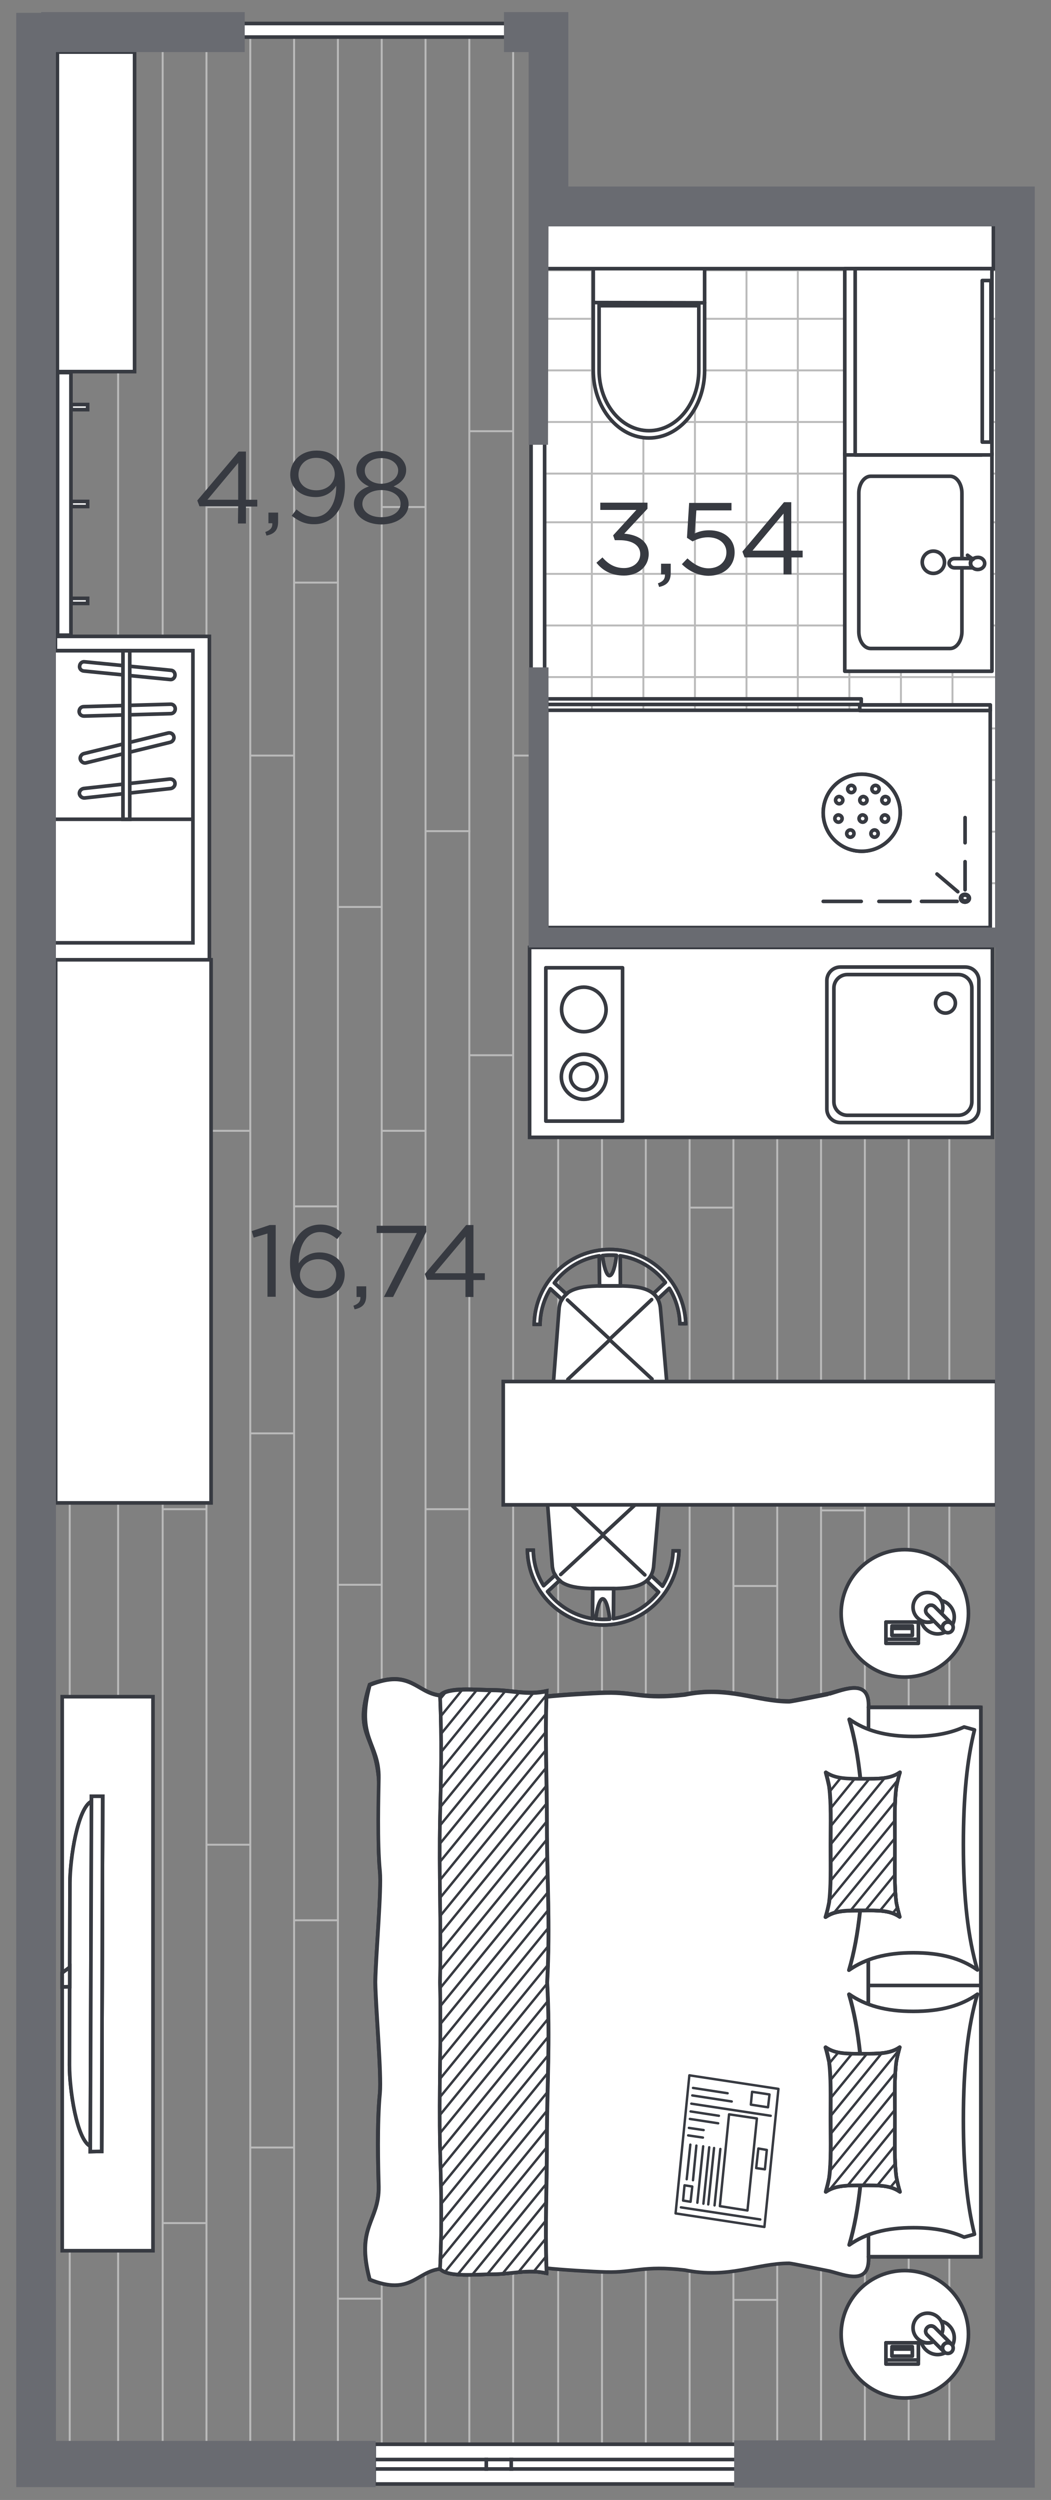 <?xml version="1.0" encoding="utf-8"?>
<!-- Generator: Adobe Illustrator 27.2.0, SVG Export Plug-In . SVG Version: 6.00 Build 0)  -->
<svg version="1.1" id="Слой_1" xmlns="http://www.w3.org/2000/svg" xmlns:xlink="http://www.w3.org/1999/xlink" x="0px" y="0px"
	 viewBox="0 0 434.2 1032" style="enable-background:new 0 0 434.2 1032;" xml:space="preserve">
<rect x="0" y="0" width="434.2" height="1032" fill="#808080" stroke="none"/>
<style type="text/css">
	.st0{fill:none;stroke:#BABABA;stroke-width:0.8;stroke-miterlimit:10;}
	.st1{fill:#FFFFFF;}
	.st2{fill:#FFFFFF;stroke:#373A41;stroke-width:1.5;stroke-miterlimit:10;}
	.st3{fill:#FFFFFF;stroke:#373A41;stroke-width:1.5;stroke-linecap:round;stroke-linejoin:round;stroke-miterlimit:22.926;}
	.st4{fill:#FFFFFF;stroke:#373A41;stroke-width:1.5;stroke-linecap:round;stroke-linejoin:round;stroke-miterlimit:22.926;}
	.st5{fill-rule:evenodd;clip-rule:evenodd;fill:#FFFFFF;}
	.st6{fill:#FFFFFF;stroke:#373A41;stroke-width:1.5;stroke-miterlimit:22.926;}
	.st7{fill-rule:evenodd;clip-rule:evenodd;fill:#FFFFFF;stroke:#373A41;stroke-width:1.5;stroke-miterlimit:10;}
	
		.st8{fill:#FFFFFF;stroke:#373A41;stroke-width:1.5;stroke-linecap:round;stroke-linejoin:round;stroke-miterlimit:22.926;stroke-dasharray:0.182,0.272;}
	.st9{fill:#FFFFFF;stroke:#373A41;stroke-linecap:round;stroke-linejoin:round;stroke-miterlimit:22.926;}
	.st10{fill:#696B71;}
	.st11{fill:#373A41;}
</style>
<g>
	<g>
		<line class="st0" x1="375.4" y1="279.9" x2="375.4" y2="1019.4"/>
		<line class="st0" x1="392.2" y1="279.9" x2="392.2" y2="1019.4"/>
		<line class="st0" x1="357.3" y1="167.1" x2="357.3" y2="1019.4"/>
		<line class="st0" x1="339.2" y1="167.1" x2="339.2" y2="1019.4"/>
		<line class="st0" x1="321.1" y1="167.1" x2="321.1" y2="1019.4"/>
		<line class="st0" x1="303" y1="167.1" x2="303" y2="1019.4"/>
		<line class="st0" x1="284.9" y1="167.1" x2="284.9" y2="1019.4"/>
		<line class="st0" x1="266.8" y1="167.1" x2="266.8" y2="1019.4"/>
		<line class="st0" x1="248.7" y1="167.1" x2="248.7" y2="1019.4"/>
		<line class="st0" x1="230.6" y1="129.1" x2="230.6" y2="1019.4"/>
	</g>
	<line class="st0" x1="230.4" y1="918.2" x2="248.5" y2="918.2"/>
	<line class="st0" x1="230.4" y1="623.5" x2="248.5" y2="623.5"/>
	<line class="st0" x1="230.4" y1="343.6" x2="248.5" y2="343.6"/>
	<line class="st0" x1="248.4" y1="762" x2="266.6" y2="762"/>
	<line class="st0" x1="248.4" y1="467.3" x2="266.6" y2="467.3"/>
	<line class="st0" x1="266.7" y1="886.9" x2="284.9" y2="886.9"/>
	<line class="st0" x1="266.7" y1="592.2" x2="284.9" y2="592.2"/>
	<line class="st0" x1="266.7" y1="312.4" x2="284.9" y2="312.4"/>
	<line class="st0" x1="284.7" y1="793.2" x2="302.9" y2="793.2"/>
	<line class="st0" x1="284.7" y1="498.5" x2="302.9" y2="498.5"/>
	<line class="st0" x1="302.8" y1="949.4" x2="321" y2="949.4"/>
	<line class="st0" x1="302.8" y1="654.7" x2="321" y2="654.7"/>
	<line class="st0" x1="302.8" y1="374.9" x2="321" y2="374.9"/>
	<line class="st0" x1="320.8" y1="762" x2="339" y2="762"/>
	<line class="st0" x1="320.8" y1="467.3" x2="339" y2="467.3"/>
	<line class="st0" x1="339.5" y1="918.2" x2="357.7" y2="918.2"/>
	<line class="st0" x1="339.5" y1="623.5" x2="357.7" y2="623.5"/>
	<line class="st0" x1="339.5" y1="343.6" x2="357.7" y2="343.6"/>
	<line class="st0" x1="302.8" y1="212.8" x2="321" y2="212.8"/>
	<line class="st0" x1="339.5" y1="181.5" x2="357.7" y2="181.5"/>
	<line class="st0" x1="357.5" y1="730.8" x2="375.7" y2="730.8"/>
	<line class="st0" x1="357.5" y1="436.1" x2="375.7" y2="436.1"/>
	<line class="st0" x1="375.5" y1="312.4" x2="393.7" y2="312.4"/>
</g>
<g>
	<g>
		<line class="st0" x1="212" y1="12.8" x2="212" y2="1018.9"/>
		<line class="st0" x1="193.9" y1="11.7" x2="193.9" y2="1018.9"/>
		<line class="st0" x1="175.8" y1="11.7" x2="175.8" y2="1018.9"/>
		<line class="st0" x1="157.7" y1="11.7" x2="157.7" y2="1018.9"/>
		<line class="st0" x1="139.6" y1="11.7" x2="139.6" y2="1018.9"/>
		<line class="st0" x1="121.5" y1="11.7" x2="121.5" y2="1018.9"/>
		<line class="st0" x1="103.4" y1="11.7" x2="103.4" y2="1018.9"/>
		<line class="st0" x1="85.3" y1="11.7" x2="85.3" y2="1018.9"/>
		<line class="st0" x1="67.2" y1="11.7" x2="67.2" y2="1018.9"/>
		<line class="st0" x1="48.8" y1="11.7" x2="48.8" y2="1018.9"/>
		<line class="st0" x1="28.8" y1="11.7" x2="28.8" y2="1018.9"/>
	</g>
	<line class="st0" x1="66.9" y1="917.7" x2="85.1" y2="917.7"/>
	<line class="st0" x1="66.9" y1="623" x2="85.1" y2="623"/>
	<line class="st0" x1="66.9" y1="343.1" x2="85.1" y2="343.1"/>
	<line class="st0" x1="85" y1="761.5" x2="103.2" y2="761.5"/>
	<line class="st0" x1="85" y1="466.8" x2="103.2" y2="466.8"/>
	<line class="st0" x1="103.3" y1="886.5" x2="121.5" y2="886.5"/>
	<line class="st0" x1="103.3" y1="591.7" x2="121.5" y2="591.7"/>
	<line class="st0" x1="103.3" y1="311.9" x2="121.5" y2="311.9"/>
	<line class="st0" x1="121.3" y1="792.7" x2="139.5" y2="792.7"/>
	<line class="st0" x1="121.3" y1="498" x2="139.5" y2="498"/>
	<line class="st0" x1="139.4" y1="948.9" x2="157.5" y2="948.9"/>
	<line class="st0" x1="139.4" y1="654.2" x2="157.5" y2="654.2"/>
	<line class="st0" x1="139.4" y1="374.4" x2="157.5" y2="374.4"/>
	<line class="st0" x1="157.4" y1="761.5" x2="175.6" y2="761.5"/>
	<line class="st0" x1="157.4" y1="466.8" x2="175.6" y2="466.8"/>
	<line class="st0" x1="176.1" y1="917.7" x2="194.3" y2="917.7"/>
	<line class="st0" x1="176.1" y1="623" x2="194.3" y2="623"/>
	<line class="st0" x1="176.1" y1="343.1" x2="194.3" y2="343.1"/>
	<line class="st0" x1="194.1" y1="730.3" x2="212.3" y2="730.3"/>
	<line class="st0" x1="194.1" y1="435.6" x2="212.3" y2="435.6"/>
	<line class="st0" x1="212.1" y1="311.9" x2="230.3" y2="311.9"/>
	<line class="st0" x1="85" y1="209.3" x2="103.2" y2="209.3"/>
	<line class="st0" x1="121.3" y1="240.5" x2="139.5" y2="240.5"/>
	<line class="st0" x1="157.4" y1="209.3" x2="175.6" y2="209.3"/>
	<line class="st0" x1="194.1" y1="178" x2="212.3" y2="178"/>
</g>
<rect x="222.6" y="90.1" class="st1" width="192" height="298.6"/>
<g>
	<line class="st0" x1="244.5" y1="385.2" x2="244.5" y2="86.2"/>
	<line class="st0" x1="223.2" y1="385.2" x2="223.2" y2="97.9"/>
	<line class="st0" x1="265.8" y1="385.2" x2="265.8" y2="86.2"/>
	<line class="st0" x1="287.1" y1="385.2" x2="287.1" y2="86.2"/>
	<line class="st0" x1="308.4" y1="385.2" x2="308.4" y2="86.2"/>
	<line class="st0" x1="329.6" y1="385.2" x2="329.6" y2="86.2"/>
	<line class="st0" x1="350.9" y1="385.2" x2="350.9" y2="86.2"/>
	<line class="st0" x1="372.2" y1="385.2" x2="372.2" y2="87"/>
	<line class="st0" x1="393.5" y1="385.2" x2="393.5" y2="87"/>
	<line class="st0" x1="222.6" y1="236.9" x2="418.2" y2="236.9"/>
	<line class="st0" x1="222.6" y1="215.6" x2="418.2" y2="215.6"/>
	<line class="st0" x1="222.6" y1="258.2" x2="418.2" y2="258.2"/>
	<line class="st0" x1="222.6" y1="279.5" x2="418.2" y2="279.5"/>
	<line class="st0" x1="222.6" y1="300.7" x2="418.2" y2="300.7"/>
	<line class="st0" x1="222.6" y1="131.6" x2="420.9" y2="131.6"/>
	<line class="st0" x1="222.6" y1="111.6" x2="420.9" y2="111.6"/>
	<line class="st0" x1="222.6" y1="152.9" x2="420.9" y2="152.9"/>
	<line class="st0" x1="222.6" y1="174.2" x2="418.2" y2="174.2"/>
	<line class="st0" x1="222.6" y1="195.5" x2="418.2" y2="195.5"/>
	<line class="st0" x1="222.6" y1="322" x2="418.2" y2="322"/>
	<line class="st0" x1="222.6" y1="343.3" x2="418.2" y2="343.3"/>
	<line class="st0" x1="222.6" y1="364.6" x2="418.2" y2="364.6"/>
</g>
<g>
	<rect x="218.8" y="391.1" class="st2" width="191.2" height="78.4"/>
</g>
<g>
	<g>
		<rect x="225.5" y="399.5" class="st3" width="31.7" height="63.3"/>
	</g>
	<g>
		<path class="st3" d="M241.2,435.2c-5.1,0-9.3,4.2-9.3,9.3s4.2,9.3,9.3,9.3s9.3-4.2,9.3-9.3C250.4,439.3,246.3,435.2,241.2,435.2z"
			/>
	</g>
	<g>
		<path class="st3" d="M241.2,407.5c-5.1,0-9.2,4.1-9.2,9.2s4.1,9.2,9.2,9.2s9.2-4.1,9.2-9.2C250.3,411.6,246.2,407.5,241.2,407.5z"
			/>
	</g>
	<g>
		<path class="st3" d="M241.2,439c-3,0-5.5,2.5-5.5,5.5s2.5,5.5,5.5,5.5s5.5-2.5,5.5-5.5C246.6,441.4,244.2,439,241.2,439z"/>
	</g>
</g>
<g>
	<path class="st3" d="M347.2,399.2h51.6c3.1,0,5.6,2.5,5.6,5.6v53c0,3.1-2.5,5.6-5.6,5.6h-51.6c-3.1,0-5.6-2.5-5.6-5.6v-53
		C341.6,401.7,344.1,399.2,347.2,399.2z"/>
	<path class="st3" d="M350.1,402.3h45.8c3.1,0,5.6,2.5,5.6,5.6v46.9c0,3.1-2.5,5.6-5.6,5.6h-45.8c-3.1,0-5.6-2.5-5.6-5.6v-46.9
		C344.5,404.8,347,402.3,350.1,402.3z"/>
	<ellipse class="st4" cx="390.6" cy="414.1" rx="4.1" ry="4.1"/>
</g>
<g>
	<g>
		<rect x="29.4" y="247" class="st2" width="6.8" height="2.1"/>
		<rect x="29.4" y="207" class="st2" width="6.8" height="2.1"/>
		<rect x="29.4" y="167" class="st2" width="6.8" height="2.1"/>
	</g>
	<rect x="23.8" y="153.8" class="st2" width="5.5" height="108.4"/>
</g>
<g>
	<path class="st5" d="M225.8,615.4c0.3-2.3,1.4-3.9,4.1-4.2l38.7,0.2c2.7,0.3,3.8,1.9,4.1,4.2L270,647c-1.3,8.9-10.9,8.8-20.9,8.8
		c-10,0-19.6-0.1-20.9-9L225.8,615.4z"/>
	<path class="st6" d="M225.8,615.4c0.3-2.3,1.4-3.9,4.1-4.2l38.7,0.2c2.7,0.3,3.8,1.9,4.1,4.2L270,647c-1.3,8.9-10.9,8.8-20.9,8.8
		c-10,0-19.6-0.1-20.9-9L225.8,615.4z"/>
	<path class="st7" d="M246.1,668.3c1,0.1,1.9,0.2,2.9,0.2c1,0,1.9,0,2.9-0.1c-0.4-3.9-1.5-8.4-2.9-8.4
		C247.7,659.9,246.5,664.4,246.1,668.3 M249,670.8c-17-0.1-30.8-13.8-31.1-30.9l2.4,0c0.1,5.4,1.6,10.4,4.3,14.7l4.8-4.4
		c0.5,0.9,1.1,1.6,1.8,2.2l-5,4.6c4.4,5.9,11,10,18.6,11.2l0.1-12.4c1.4,0,2.8,0,4.3,0c1.4,0,2.9,0,4.3,0l-0.1,12.4
		c7.6-1.1,14.2-5.2,18.7-11l-4.9-4.6c0.7-0.6,1.3-1.3,1.8-2.2l4.7,4.4c2.7-4.3,4.2-9.3,4.4-14.6l2.4,0
		C279.9,657.3,266,670.9,249,670.8"/>
	<path class="st3" d="M246.1,668.3c1,0.1,1.9,0.2,2.9,0.2c1,0,1.9,0,2.9-0.1c-0.4-3.9-1.5-8.4-2.9-8.4
		C247.7,659.9,246.5,664.4,246.1,668.3z M249,670.8c-17-0.1-30.8-13.8-31.1-30.9l2.4,0c0.1,5.4,1.6,10.4,4.3,14.7l4.8-4.4
		c0.5,0.9,1.1,1.6,1.8,2.2l-5,4.6c4.4,5.9,11,10,18.6,11.2l0.1-12.4c1.4,0,2.8,0,4.3,0c1.4,0,2.9,0,4.3,0l-0.1,12.4
		c7.6-1.1,14.2-5.2,18.7-11l-4.9-4.6c0.7-0.6,1.3-1.3,1.8-2.2l4.7,4.4c2.7-4.3,4.2-9.3,4.4-14.6l2.4,0
		C279.9,657.3,266,670.9,249,670.8z"/>
	<path class="st8" d="M249.1,633.5l17.5-16.2 M249.1,633.8l17.4,16.4 M249.1,633.8l-17.5,16.2 M249.1,633.5l-17.4-16.4"/>
</g>
<g>
	<path class="st5" d="M228.6,571.2c0.3,2.3,1.4,3.9,4.1,4.2l38.7-0.2c2.7-0.3,3.8-1.9,4.1-4.2l-2.7-31.4c-1.3-8.9-10.9-8.8-20.9-8.8
		c-10,0-19.6,0.1-20.9,9L228.6,571.2z"/>
	<path class="st6" d="M228.6,571.2c0.3,2.3,1.4,3.9,4.1,4.2l38.7-0.2c2.7-0.3,3.8-1.9,4.1-4.2l-2.7-31.4c-1.3-8.9-10.9-8.8-20.9-8.8
		c-10,0-19.6,0.1-20.9,9L228.6,571.2z"/>
	<path class="st7" d="M248.9,518.3c1-0.1,1.9-0.2,2.9-0.2c1,0,1.9,0,2.9,0.1c-0.4,3.9-1.5,8.4-2.9,8.4
		C250.5,526.7,249.3,522.2,248.9,518.3 M251.8,515.8c-17,0.1-30.8,13.8-31.1,30.9l2.4,0c0.1-5.4,1.6-10.4,4.3-14.7l4.8,4.4
		c0.5-0.9,1.1-1.6,1.8-2.2l-5-4.6c4.4-5.9,11-10,18.6-11.2l0.1,12.4c1.4,0,2.8,0,4.3,0c1.4,0,2.9,0,4.3,0l-0.1-12.4
		c7.6,1.1,14.2,5.2,18.7,11l-4.9,4.6c0.7,0.6,1.3,1.3,1.8,2.2l4.7-4.4c2.7,4.3,4.2,9.3,4.4,14.6l2.4,0
		C282.7,529.4,268.8,515.7,251.8,515.8"/>
	<path class="st3" d="M248.9,518.3c1-0.1,1.9-0.2,2.9-0.2c1,0,1.9,0,2.9,0.1c-0.4,3.9-1.5,8.4-2.9,8.4
		C250.5,526.7,249.3,522.2,248.9,518.3z M251.8,515.8c-17,0.1-30.8,13.8-31.1,30.9l2.4,0c0.1-5.4,1.6-10.4,4.3-14.7l4.8,4.4
		c0.5-0.9,1.1-1.6,1.8-2.2l-5-4.6c4.4-5.9,11-10,18.6-11.2l0.1,12.4c1.4,0,2.8,0,4.3,0c1.4,0,2.9,0,4.3,0l-0.1-12.4
		c7.6,1.1,14.2,5.2,18.7,11l-4.9,4.6c0.7,0.6,1.3,1.3,1.8,2.2l4.7-4.4c2.7,4.3,4.2,9.3,4.4,14.6l2.4,0
		C282.7,529.4,268.8,515.7,251.8,515.8z"/>
	<path class="st8" d="M251.9,553.1l17.5,16.2 M251.9,552.8l17.4-16.4 M251.9,552.8l-17.5-16.2 M251.9,553.1l-17.4,16.4"/>
</g>
<g>
	<rect x="21.1" y="262.9" class="st1" width="58.8" height="133.5"/>
	<polygon class="st2" points="86.5,288 86.5,389.2 86.5,395.1 86.5,396.9 19.4,396.9 19.4,389.2 79.7,389.2 79.7,287.8 79.7,287.8 
		79.7,268.6 22.9,268.6 22.9,262.7 79.7,262.7 86.5,262.7 86.5,268.6 86.5,288 	"/>
</g>
<g>
	<path class="st2" d="M71.8,304L71.8,304c0.3,1-0.4,2.1-1.4,2.4l-34.8,8.5c-1,0.3-2.1-0.4-2.4-1.4l0,0c-0.3-1,0.4-2.1,1.4-2.4
		l34.8-8.5C70.5,302.3,71.6,303,71.8,304z"/>
	<path class="st2" d="M72.4,292.6L72.4,292.6c0,1.1-0.8,2-1.9,2l-35.8,1c-1.1,0-2-0.8-2-1.9l0,0c0-1.1,0.8-2,1.9-2l35.8-1
		C71.5,290.6,72.4,291.5,72.4,292.6z"/>
	<path class="st2" d="M72.3,323.3L72.3,323.3c0.1,1.1-0.7,2-1.7,2.2L35,329.4c-1.1,0.1-2-0.7-2.2-1.7l0,0c-0.1-1.1,0.7-2,1.7-2.2
		l35.6-3.9C71.2,321.5,72.2,322.2,72.3,323.3z"/>
	<path class="st2" d="M72.3,278.8L72.3,278.8c-0.1,1.1-1.1,1.9-2.1,1.7L34.6,277c-1.1-0.1-1.9-1.1-1.7-2.1l0,0
		c0.1-1.1,1.1-1.9,2.1-1.7l35.6,3.5C71.6,276.7,72.4,277.7,72.3,278.8z"/>
	<rect x="50.8" y="268.6" class="st2" width="2.8" height="69.6"/>
	<line class="st2" x1="80.1" y1="338.2" x2="22.9" y2="338.2"/>
	<line class="st2" x1="80.1" y1="268.6" x2="22.9" y2="268.6"/>
</g>
<g>
	<g>
		<circle class="st3" cx="373.8" cy="963.6" r="26.3"/>
		<g>
			<path class="st5" d="M385.8,966.6l4.2,4.2c0.2,0.2,0.3,0.3,0.5,0.4c-2.6,1.4-5.9,0.9-8.1-1.3c-1-1-1.6-2.2-1.9-3.4
				C382.2,967.4,384.1,967.4,385.8,966.6 M392.2,960.1c2.2,2.2,2.6,5.5,1.3,8.1c-0.1-0.2-0.2-0.4-0.4-0.5l-4.2-4.2
				c0.8-1.7,0.7-3.6-0.1-5.3C390.1,958.5,391.3,959.1,392.2,960.1"/>
			<path class="st3" d="M385.8,966.6l4.2,4.2c0.2,0.2,0.3,0.3,0.5,0.4c-2.6,1.4-5.9,0.9-8.1-1.3c-1-1-1.6-2.2-1.9-3.4
				C382.2,967.4,384.1,967.4,385.8,966.6z M392.2,960.1c2.2,2.2,2.6,5.5,1.3,8.1c-0.1-0.2-0.2-0.4-0.4-0.5l-4.2-4.2
				c0.8-1.7,0.7-3.6-0.1-5.3C390.1,958.5,391.3,959.1,392.2,960.1z"/>
			<path class="st5" d="M387.7,956.7c1.9,1.9,2.3,4.6,1.3,6.9l-2.8-2.8c-0.9-0.9-2.2-0.9-3.1,0c-0.9,0.9-0.9,2.2,0,3.1l2.8,2.7
				c-2.3,1-5,0.6-6.9-1.3c-2.4-2.4-2.4-6.3,0-8.7C381.3,954.3,385.2,954.3,387.7,956.7"/>
			<path class="st3" d="M387.7,956.7c1.9,1.9,2.3,4.6,1.3,6.9l-2.8-2.8c-0.9-0.9-2.2-0.9-3.1,0c-0.9,0.9-0.9,2.2,0,3.1l2.8,2.7
				c-2.3,1-5,0.6-6.9-1.3c-2.4-2.4-2.4-6.3,0-8.7C381.3,954.3,385.2,954.3,387.7,956.7z"/>
			<path class="st5" d="M393.1,967.7c0.9,0.9,0.9,2.2,0,3.1c-0.9,0.9-2.2,0.9-3.1,0c-0.9-0.9-0.9-2.2,0-3.1
				C390.9,966.9,392.2,966.9,393.1,967.7"/>
			<ellipse class="st3" cx="391.6" cy="969.3" rx="2.2" ry="2.2"/>
			<path class="st5" d="M386.2,960.8l6.9,6.9c-0.9-0.9-2.2-0.9-3.1,0c-0.9,0.9-0.9,2.2,0,3.1l-6.9-6.9c-0.9-0.9-0.9-2.2,0-3.1
				C383.9,960,385.3,960,386.2,960.8"/>
			<path class="st3" d="M386.2,960.8l6.9,6.9c-0.9-0.9-2.2-0.9-3.1,0c-0.9,0.9-0.9,2.2,0,3.1l-6.9-6.9c-0.9-0.9-0.9-2.2,0-3.1
				C383.9,960,385.3,960,386.2,960.8z"/>
			<rect x="366" y="967.1" class="st5" width="13.4" height="8.8"/>
			<rect x="366" y="967.1" class="st3" width="13.4" height="8.8"/>
			<rect x="366" y="967.1" class="st5" width="13.4" height="7.1"/>
			<rect x="366" y="967.1" class="st3" width="13.4" height="7.1"/>
			<rect x="368.5" y="968.7" class="st5" width="8.4" height="3.9"/>
			<rect x="368.5" y="968.7" class="st3" width="8.4" height="3.9"/>
			<rect x="368.5" y="969.7" class="st5" width="8.4" height="2.9"/>
			<rect x="368.5" y="969.7" class="st3" width="8.4" height="2.9"/>
		</g>
	</g>
	<g>
		<circle class="st3" cx="373.8" cy="666" r="26.3"/>
		<g>
			<path class="st5" d="M385.8,669.1l4.2,4.2c0.2,0.2,0.3,0.3,0.5,0.4c-2.6,1.4-5.9,0.9-8.1-1.3c-1-1-1.6-2.2-1.9-3.4
				C382.2,669.9,384.1,669.9,385.8,669.1 M392.2,662.6c2.2,2.2,2.6,5.5,1.3,8.1c-0.1-0.2-0.2-0.4-0.4-0.5l-4.2-4.2
				c0.8-1.7,0.7-3.6-0.1-5.3C390.1,661,391.3,661.6,392.2,662.6"/>
			<path class="st3" d="M385.8,669.1l4.2,4.2c0.2,0.2,0.3,0.3,0.5,0.4c-2.6,1.4-5.9,0.9-8.1-1.3c-1-1-1.6-2.2-1.9-3.4
				C382.2,669.9,384.1,669.9,385.8,669.1z M392.2,662.6c2.2,2.2,2.6,5.5,1.3,8.1c-0.1-0.2-0.2-0.4-0.4-0.5l-4.2-4.2
				c0.8-1.7,0.7-3.6-0.1-5.3C390.1,661,391.3,661.6,392.2,662.6z"/>
			<path class="st5" d="M387.7,659.2c1.9,1.9,2.3,4.6,1.3,6.9l-2.8-2.8c-0.9-0.9-2.2-0.9-3.1,0c-0.9,0.9-0.9,2.2,0,3.1l2.8,2.7
				c-2.3,1-5,0.6-6.9-1.3c-2.4-2.4-2.4-6.3,0-8.7C381.3,656.8,385.2,656.8,387.7,659.2"/>
			<path class="st3" d="M387.7,659.2c1.9,1.9,2.3,4.6,1.3,6.9l-2.8-2.8c-0.9-0.9-2.2-0.9-3.1,0c-0.9,0.9-0.9,2.2,0,3.1l2.8,2.7
				c-2.3,1-5,0.6-6.9-1.3c-2.4-2.4-2.4-6.3,0-8.7C381.3,656.8,385.2,656.8,387.7,659.2z"/>
			<path class="st5" d="M393.1,670.2c0.9,0.9,0.9,2.2,0,3.1c-0.9,0.9-2.2,0.9-3.1,0c-0.9-0.9-0.9-2.2,0-3.1
				C390.9,669.4,392.2,669.4,393.1,670.2"/>
			<ellipse class="st3" cx="391.6" cy="671.8" rx="2.2" ry="2.2"/>
			<path class="st5" d="M386.2,663.3l6.9,6.9c-0.9-0.9-2.2-0.9-3.1,0c-0.9,0.9-0.9,2.2,0,3.1l-6.9-6.9c-0.9-0.9-0.9-2.2,0-3.1
				C383.9,662.4,385.3,662.4,386.2,663.3"/>
			<path class="st3" d="M386.2,663.3l6.9,6.9c-0.9-0.9-2.2-0.9-3.1,0c-0.9,0.9-0.9,2.2,0,3.1l-6.9-6.9c-0.9-0.9-0.9-2.2,0-3.1
				C383.9,662.4,385.3,662.4,386.2,663.3z"/>
			<rect x="366" y="669.6" class="st5" width="13.4" height="8.8"/>
			<rect x="366" y="669.6" class="st3" width="13.4" height="8.8"/>
			<rect x="366" y="669.6" class="st5" width="13.4" height="7.1"/>
			<rect x="366" y="669.6" class="st3" width="13.4" height="7.1"/>
			<rect x="368.5" y="671.2" class="st5" width="8.4" height="3.9"/>
			<rect x="368.5" y="671.2" class="st3" width="8.4" height="3.9"/>
			<rect x="368.5" y="672.2" class="st5" width="8.4" height="2.9"/>
			<rect x="368.5" y="672.2" class="st3" width="8.4" height="2.9"/>
		</g>
	</g>
	<g>
		<path class="st7" d="M405.2,704.8h-46.4c0.6-12-9.8-7.4-16.2-5.8c-0.1,0-15.7,3.2-16.5,3.2c-13.8,0-25.1-6.5-43.3-2.8
			c-17.3,2-20.7-1.1-32.5-0.8c-5.2,0.1-19.6,1-24.6,1.6c0-0.7,0-1.5,0.1-2.2c-7.8,1.8-14.4-0.4-22.2-0.4c-6.9,0-18.5-1.4-21.8,2.2
			c-9.9-1.1-12.2-11.2-29.1-4.4c-6.7,20.7,1.9,20,3.7,38.3c0.7,7.4-0.7,26.3,0.5,38.7c0.8,7.5-1.7,34.4-1.9,45.8
			c0.2,11.4,2.6,38.2,1.9,45.8c-1.3,12.4-0.7,31.2-0.5,38.7c0.2,14.5-9.6,16.2-3.7,38.3c16.9,6.8,19.2-3.3,29.1-4.4
			c3.3,3.6,14.9,2.2,21.8,2.2c7.8,0,14.4-2.2,22.2-0.4c0-0.7-0.1-1.5-0.1-2.2c5,0.6,19.4,1.5,24.6,1.6c11.8,0.3,15.2-2.8,32.5-0.8
			c18.1,3.7,29.4-2.8,43.3-2.8c0.8,0,16.4,3.1,16.5,3.2c6.5,1.6,16.8,6.2,16.2-5.8h46.4L405.2,704.8z"/>
		<path class="st3" d="M405.2,704.8h-46.4c0.6-12-9.8-7.4-16.2-5.8c-0.1,0-15.7,3.2-16.5,3.2c-13.8,0-25.1-6.5-43.3-2.8
			c-17.3,2-20.7-1.1-32.5-0.8c-5.2,0.1-19.6,1-24.6,1.6c0-0.7,0-1.5,0.1-2.2c-7.8,1.8-14.4-0.4-22.2-0.4c-6.9,0-18.5-1.4-21.8,2.2
			c-9.9-1.1-12.2-11.2-29.1-4.4c-6.7,20.7,1.9,20,3.7,38.3c0.7,7.4-0.7,26.3,0.5,38.7c0.8,7.5-1.7,34.4-1.9,45.8
			c0.2,11.4,2.6,38.2,1.9,45.8c-1.3,12.4-0.7,31.2-0.5,38.7c0.2,14.5-9.6,16.2-3.7,38.3c16.9,6.8,19.2-3.3,29.1-4.4
			c3.3,3.6,14.9,2.2,21.8,2.2c7.8,0,14.4-2.2,22.2-0.4c0-0.7-0.1-1.5-0.1-2.2c5,0.6,19.4,1.5,24.6,1.6c11.8,0.3,15.2-2.8,32.5-0.8
			c18.1,3.7,29.4-2.8,43.3-2.8c0.8,0,16.4,3.1,16.5,3.2c6.5,1.6,16.8,6.2,16.2-5.8h46.4L405.2,704.8z"/>
		<path class="st3" d="M222.4,932.9l0-228.1h4.7l104.5,0h1.5c4.7-0.1,13.2,6.8,15.5,11.7c0.3,0.6,1.6,3,2,3.8
			c0.5-2.1-1.8-8.6-3.6-10.3c-1.3-2.1-2.8-4.1-4.6-5.5c1.1,0.5,2.4,1.1,3.5,1.6c0.5-0.5-0.5-2.8-0.7-3.6c5.3-1.1,1.5,1.1,4.6-3
			c7.3,2.2,7.6,17.1,7.6,17.1l1.3,92.4v18.5l-3.2,95.1l-5.7,14.3c-3.1-4.1,0.7-1.9-4.6-3c0.2-0.8,1.2-3.2,0.7-3.6
			c-1.1,0.5-2.4,1.2-3.5,1.6c1.7-1.4,3.2-3.4,4.6-5.5c1.7-1.7,4.1-8.2,3.6-10.3c-0.4,0.7-1.8,3.2-2,3.8c-2.3,5-10.8,11.9-15.5,11.7
			h-1.5l-104.5,0L222.4,932.9z M160.5,818.2l0-92.1c0-11.7,8.2-21.3,18.2-21.3h4.8l7.1,113.2l-7.1,113.5h-4.8
			c-10,0-18.2-9.6-18.2-21.3L160.5,818.2z"/>
		<path class="st3" d="M155.1,818.2c0.2,11.4,2.6,38.2,1.9,45.8c-1.2,12.4-0.7,31.2-0.5,38.7c0.2,14.5-9.6,16.2-3.7,38.3
			c16.9,6.8,19.2-3.3,29.1-4.4c0.8-18.5,0.4-35.2,0-50.5c-0.5-23.1,0.5-42,0-67.8c0.5-25.8-0.5-44.7,0-67.8c0.4-15.3,0.8-32,0-50.5
			c-9.9-1.1-12.2-11.2-29.1-4.4c-5.9,22.1,3.9,23.8,3.7,38.3c-0.1,7.5-0.7,26.3,0.5,38.7C157.7,780,155.3,806.8,155.1,818.2z
			 M358.8,704.8v9.2c-2.9-1.1-5.6-2.5-8-4.2c2.1,7.1,3.6,15.2,4.6,24.6c-6,0-10.6-0.1-14.3-2.7c0.5,1.8,1,3.8,1.4,5.8
			c0.9,6.7,0.6,14.7,0.6,24.4c0,9.5,0.2,17-0.6,23.4c-0.4,2.1-0.9,4.2-1.5,6.1l0.3-0.2c3.7-2.4,8.1-2.5,14-2.5
			c-1,9.4-2.5,17.5-4.6,24.6c2.4-1.7,5.1-3.1,8-4.2v9.2v9.2c-2.9-1.1-5.6-2.5-8-4.2c2.1,7.1,3.6,15.2,4.6,24.6
			c-5.9,0-10.3-0.1-14-2.5l-0.3-0.2c0.6,1.9,1,3.9,1.5,6c0.8,6.4,0.6,13.8,0.6,23.4c0,9.7,0.3,17.7-0.6,24.4c-0.4,2.1-0.9,4-1.4,5.8
			c3.7-2.6,8.3-2.7,14.3-2.7c-1,9.4-2.5,17.5-4.6,24.6c2.4-1.7,5.1-3.1,8-4.2v9.2c0.6,12-9.8,7.4-16.2,5.8c-0.1,0-15.7-3.2-16.5-3.2
			c-13.8,0-25.1,6.5-43.2,2.8c-17.3-2-20.7,1.1-32.5,0.8c-5.2-0.1-19.6-1-24.6-1.6c-0.6-18.3,0.2-33.3,0.2-53.5
			c0-21.6,1.4-40.1,0.1-64.4c1.3-24.3-0.1-42.8-0.1-64.4c0-20.2-0.8-35.2-0.2-53.5c5-0.6,19.4-1.5,24.6-1.6
			c11.8-0.3,15.2,2.8,32.5,0.8c18.1-3.7,29.4,2.8,43.2,2.8c0.8,0,16.4-3.1,16.5-3.2C349,697.4,359.4,692.8,358.8,704.8z"/>
		<path class="st3" d="M403.8,813.2c-6.8-4.8-15.2-7.1-26.5-7.1c-11.3,0-19.7,2.4-26.5,7.1c2.1-7.1,3.6-15.2,4.6-24.6h1
			c6.5,0,11.4,0,15.3,2.7c-0.5-1.8-1-3.8-1.4-5.8c-0.9-6.7-0.6-14.7-0.6-24.4c0-9.5-0.3-17,0.6-23.4c0.4-2.1,0.9-4.2,1.5-6.1
			l-0.3,0.2c-3.9,2.6-8.6,2.5-15,2.5h-1c-1-9.4-2.5-17.5-4.6-24.6c6.8,4.8,15.2,7.1,26.5,7.1c8.4,0,15.2-1.3,20.9-3.9
			c1.5,0.4,2.9,0.8,4.3,1.2c-3.1,12.4-4.6,27.6-4.6,47.3C398,783.5,399.9,799.9,403.8,813.2z"/>
		<path class="st3" d="M403.8,823.2c-6.8,4.8-15.2,7.1-26.5,7.1c-11.3,0-19.7-2.4-26.5-7.1c2.1,7.1,3.6,15.2,4.6,24.6h1
			c6.5,0,11.4,0,15.3-2.7c-0.5,1.8-1,3.8-1.4,5.8c-0.9,6.7-0.6,14.7-0.6,24.4c0,9.5-0.3,17,0.6,23.4c0.4,2.1,0.9,4.2,1.5,6.1
			l-0.3-0.2c-3.9-2.6-8.6-2.5-15-2.5h-1c-1,9.4-2.5,17.5-4.6,24.6c6.8-4.8,15.2-7.1,26.5-7.1c8.4,0,15.2,1.3,20.9,3.9
			c1.5-0.4,2.9-0.8,4.3-1.2c-3.1-12.4-4.6-27.6-4.6-47.3C398,852.9,399.9,836.4,403.8,823.2z"/>
		<path class="st3" d="M371.7,791.3c-0.5-1.8-1-3.8-1.4-5.8c-0.9-6.7-0.6-14.7-0.6-24.4c0-9.5-0.2-17,0.6-23.4
			c0.4-2.1,0.9-4.2,1.5-6l-0.3,0.2c-3.9,2.6-8.6,2.5-15,2.5c-6.5,0-11.4,0-15.3-2.7c0.5,1.8,1,3.8,1.4,5.8
			c0.9,6.7,0.6,14.7,0.6,24.4c0,9.5,0.3,17-0.6,23.4c-0.4,2.1-0.9,4.2-1.5,6.1l0.3-0.2c3.9-2.6,8.6-2.5,15-2.5
			C362.9,788.6,367.8,788.5,371.7,791.3z M371.7,845.1c-0.5,1.8-1,3.8-1.4,5.8c-0.9,6.7-0.6,14.7-0.6,24.4c0,9.5-0.2,17,0.6,23.4
			c0.4,2.1,0.9,4.2,1.5,6.1l-0.3-0.2c-3.9-2.6-8.6-2.5-15-2.5c-6.5,0-11.4,0-15.3,2.7c0.5-1.8,1-3.8,1.4-5.8
			c0.9-6.7,0.6-14.7,0.6-24.4c0-9.5,0.3-17-0.6-23.4c-0.4-2.1-0.9-4.2-1.5-6.1l0.3,0.2c3.9,2.6,8.6,2.5,15,2.5
			C362.9,847.8,367.8,847.8,371.7,845.1z"/>
		<path class="st3" d="M181.8,936.6c3.3,3.6,14.9,2.2,21.8,2.2c7.8,0,14.4-2.2,22.2-0.4c-0.8-19.3,0.1-34.7,0.1-55.7
			c0-21.6,1.4-40.1,0.1-64.4c1.3-24.3-0.1-42.8-0.1-64.4c0-21-0.9-36.4-0.1-55.7c-7.8,1.8-14.4-0.4-22.2-0.4
			c-6.9,0-18.5-1.4-21.8,2.2c0.8,18.5,0.4,35.2,0,50.5c-0.5,23.1,0.5,42,0,67.8c0.5,25.8-0.5,44.7,0,67.8
			C182.2,901.3,182.7,918,181.8,936.6z"/>
		<line class="st3" x1="358.8" y1="704.8" x2="405.2" y2="704.8"/>
		<line class="st3" x1="358.8" y1="931.6" x2="405.2" y2="931.6"/>
		<path class="st9" d="M309.6,905.2l-6.6,6.4 M310.3,897.8l-12.9,12.3 M311.1,890.4l-12.9,12.3 M311.8,883L299,895.3 M312.6,875.6
			l-12.9,12.3 M307.5,873.7l-7,6.7 M301.4,872.8l-0.2,0.2"/>
		<polygon class="st9" points="284.8,856.7 321.6,862.3 315.8,919.3 279.1,913.7 		"/>
		<line class="st9" x1="285.6" y1="868.4" x2="318.4" y2="873.4"/>
		<line class="st9" x1="281.3" y1="911.2" x2="314.1" y2="916.2"/>
		<line class="st9" x1="286.3" y1="861.9" x2="300.6" y2="864.1"/>
		<path class="st9" d="M286.3,900l1.4-14.3 M283.7,899.6l1.5-14.3"/>
		<path class="st9" d="M290.6,909.7l2.4-23.3 M288.1,909.3l2.4-23.3"/>
		<path class="st9" d="M295.2,910.4l2.4-23.3 M292.6,910l2.4-23.3"/>
		<line class="st9" x1="286" y1="865" x2="302.3" y2="867.5"/>
		<path class="st9" d="M285.3,871.6l11.7,1.8 M285,874.7l11.7,1.8 M284.6,878.4l6.1,0.9 M284.3,881.5l6.1,0.9"/>
		<polygon class="st9" points="310.7,863.5 317.9,864.6 317.3,869.9 310.2,868.8 		"/>
		<polygon class="st9" points="301.2,872.8 312.7,874.5 308.8,912.5 297.4,910.7 		"/>
		<polygon class="st9" points="313.3,886.9 316.8,887.5 316,895.5 312.4,895 		"/>
		<polygon class="st9" points="282.2,908.4 285.3,908.9 286,902.6 282.8,902.1 		"/>
		<path class="st5" d="M371.7,791.3c-0.5-1.8-1-3.8-1.4-5.8c-0.9-6.7-0.6-14.7-0.6-24.4c0-9.5-0.3-17,0.6-23.4
			c0.4-2.1,0.9-4.2,1.5-6.1l-0.3,0.2c-3.9,2.6-8.6,2.5-15,2.5c-6.5,0-11.4,0-15.3-2.7c0.5,1.8,1,3.8,1.4,5.8
			c0.9,6.7,0.6,14.7,0.6,24.4c0,9.5,0.2,17-0.6,23.4c-0.4,2.1-0.9,4.2-1.5,6.1l0.3-0.2c3.9-2.6,8.6-2.5,15-2.5
			C362.9,788.6,367.8,788.5,371.7,791.3 M371.7,845.1c-0.5,1.8-1,3.8-1.4,5.8c-0.9,6.7-0.6,14.7-0.6,24.4c0,9.5-0.3,17,0.6,23.4
			c0.4,2.1,0.9,4.2,1.5,6.1l-0.3-0.2c-3.9-2.6-8.6-2.5-15-2.5c-6.5,0-11.4,0-15.3,2.7c0.5-1.8,1-3.8,1.4-5.8
			c0.9-6.7,0.6-14.7,0.6-24.4c0-9.5,0.2-17-0.6-23.4c-0.4-2.1-0.9-4.2-1.5-6.1l0.3,0.2c3.9,2.6,8.6,2.5,15,2.5
			C362.9,847.8,367.8,847.9,371.7,845.1 M181.8,936.6c3.3,3.6,14.9,2.2,21.8,2.2c7.8,0,14.4-2.2,22.2-0.4
			c-0.8-19.3,0.1-34.7,0.1-55.7c0-21.6,1.4-40.1,0.1-64.4c1.3-24.3-0.1-42.8-0.1-64.4c0-21-0.9-36.4-0.1-55.7
			c-7.8,1.8-14.4-0.4-22.2-0.4c-6.9,0-18.5-1.4-21.8,2.2c0.8,18.5,0.4,35.2,0,50.5c-0.5,23.1,0.5,42,0,67.8
			c0.5,25.8-0.5,44.7,0,67.8C182.2,901.3,182.7,918,181.8,936.6"/>
		<path class="st3" d="M371.7,791.3c-0.5-1.8-1-3.8-1.4-5.8c-0.9-6.7-0.6-14.7-0.6-24.4c0-9.5-0.3-17,0.6-23.4
			c0.4-2.1,0.9-4.2,1.5-6.1l-0.3,0.2c-3.9,2.6-8.6,2.5-15,2.5c-6.5,0-11.4,0-15.3-2.7c0.5,1.8,1,3.8,1.4,5.8
			c0.9,6.7,0.6,14.7,0.6,24.4c0,9.5,0.2,17-0.6,23.4c-0.4,2.1-0.9,4.2-1.5,6.1l0.3-0.2c3.9-2.6,8.6-2.5,15-2.5
			C362.9,788.6,367.8,788.5,371.7,791.3z M371.7,845.1c-0.5,1.8-1,3.8-1.4,5.8c-0.9,6.7-0.6,14.7-0.6,24.4c0,9.5-0.3,17,0.6,23.4
			c0.4,2.1,0.9,4.2,1.5,6.1l-0.3-0.2c-3.9-2.6-8.6-2.5-15-2.5c-6.5,0-11.4,0-15.3,2.7c0.5-1.8,1-3.8,1.4-5.8
			c0.9-6.7,0.6-14.7,0.6-24.4c0-9.5,0.2-17-0.6-23.4c-0.4-2.1-0.9-4.2-1.5-6.1l0.3,0.2c3.9,2.6,8.6,2.5,15,2.5
			C362.9,847.8,367.8,847.9,371.7,845.1z M181.8,936.6c3.3,3.6,14.9,2.2,21.8,2.2c7.8,0,14.4-2.2,22.2-0.4
			c-0.8-19.3,0.1-34.7,0.1-55.7c0-21.6,1.4-40.1,0.1-64.4c1.3-24.3-0.1-42.8-0.1-64.4c0-21-0.9-36.4-0.1-55.7
			c-7.8,1.8-14.4-0.4-22.2-0.4c-6.9,0-18.5-1.4-21.8,2.2c0.8,18.5,0.4,35.2,0,50.5c-0.5,23.1,0.5,42,0,67.8
			c0.5,25.8-0.5,44.7,0,67.8C182.2,901.3,182.7,918,181.8,936.6z"/>
		<path class="st9" d="M181.8,701.4l2.5-3 M182,708.6l9.1-11.2 M182.1,715.9l15-18.4 M182.2,723.3l20.9-25.7 M182.1,730.8l26.8-32.9
			 M182,738.5l32.6-40 M181.8,746.1l38.7-47.4 M181.6,753.8l44-53.9 M181.5,761.4l43.9-53.8 M181.5,768.9l43.8-53.7 M181.6,776.3
			l43.8-53.7 M181.7,783.6l43.8-53.7 M181.8,791l43.8-53.7 M181.8,798.4l43.9-53.8 M181.8,805.9l43.9-53.8 M181.8,813.4l44-53.9
			 M181.7,820.9l44.1-54.1 M181.8,828.3l44.2-54.2 M181.8,835.7l44.4-54.4 M181.8,843.3l44.5-54.6 M181.7,850.8l44.7-54.8
			 M181.6,858.4l44.7-54.8 M181.6,865.9l44.6-54.6 M181.5,873.4l44.3-54.3 M181.6,880.8l44.6-54.6 M181.8,888.1l44.6-54.7
			 M181.9,895.4l44.5-54.5 M182.1,902.7l44.3-54.2 M182.1,910l44-54 M182.2,917.5l43.8-53.7 M182.1,925.1l43.8-53.7 M181.9,932.8
			l43.9-53.8 M183.8,937.9l42-51.4 M189.1,938.9l36.6-44.9 M195.1,939l30.5-37.4 M201.3,938.8l24.1-29.6 M207.6,938.6l17.8-21.8
			 M214.2,937.9l11.1-13.6 M220.5,937.7l4.9-6"/>
		<path class="st9" d="M341.8,733.3l0.7-0.8 M343,739.3l4.2-5.2 M343.4,746.2l9.6-11.8 M343.4,753.6l15.6-19.1 M343.4,761.1l22-27
			 M343.4,768.6l27.7-34 M343.4,776.1l26.6-32.6 M343,784.1l26.9-32.9 M344.3,789.9l25.6-31.3 M351.3,788.8l18.5-22.7 M357.5,788.7
			l12.4-15.2 M363.5,788.8l6.6-8.1 M368.8,789.8l2.1-2.6 M341.5,845.6l0.2-0.2 M342.9,851.4l3.4-4.1 M343.4,858.3l8.5-10.4
			 M343.5,865.7l14.5-17.7 M343.4,873.2l20.7-25.4 M343.4,880.6l28.3-34.7 M343.4,888.1l26.7-32.7 M343.1,895.9l26.7-32.8
			 M342.5,904.2l27.4-33.5 M350.1,902.3l19.7-24.2 M356.3,902.2l13.5-16.6 M362.4,902.2l7.6-9.3 M367.8,903l2.8-3.4"/>
		<line class="st3" x1="405" y1="819.6" x2="359.1" y2="819.6"/>
	</g>
</g>
<g>
	<g>
		<rect x="25.7" y="700.4" class="st2" width="37.5" height="228.7"/>
	</g>
</g>
<g>
	<path class="st7" d="M42.4,741.5l-4.6,0l0,2.1c-5.7,2.7-8.9,23.6-8.9,33.7l-0.2,75.2c0,10.1,3,30.9,8.7,33.5l0,2.1l4.6,0
		L42.4,741.5z"/>
	<path class="st2" d="M42.4,741.5l-4.6,0l0,2.1c-5.7,2.7-8.9,23.6-8.9,33.7l-0.2,75.2c0,10.1,3,30.9,8.7,33.5l0,2.1l4.6,0
		L42.4,741.5z"/>
	<polygon class="st2" points="37.8,741.5 42.4,741.5 42,888.1 37.3,888.2 	"/>
	<polygon class="st2" points="42,888.1 37.3,888.2 37.8,741.5 42.4,741.5 	"/>
	<polygon class="st2" points="25.7,820.2 25.7,814.4 28.8,812.1 28.8,820.1 	"/>
	<polygon class="st2" points="25.7,820.2 28.8,820.1 28.8,812.1 25.7,814.4 	"/>
</g>
<g>
	<g>
		<rect x="225.9" y="293.2" class="st3" width="183.2" height="89.7"/>
		<rect x="225.9" y="288.5" class="st3" width="129.9" height="2.3"/>
		<rect x="355.2" y="291" class="st3" width="53.9" height="2.3"/>
		<rect x="355.2" y="291" class="st3" width="53.9" height="2.3"/>
		<g>
			<path class="st3" d="M371.9,335.5c0,8.8-7.1,15.9-15.9,15.9c-8.8,0-15.9-7.1-15.9-15.9c0-8.8,7.1-15.9,15.9-15.9
				C364.8,319.6,371.9,326.7,371.9,335.5"/>
			<path class="st3" d="M371.9,335.5c0,8.8-7.1,15.9-15.9,15.9c-8.8,0-15.9-7.1-15.9-15.9c0-8.8,7.1-15.9,15.9-15.9
				C364.8,319.6,371.9,326.7,371.9,335.5z"/>
			<path class="st3" d="M348.2,330.3c0,0.8-0.7,1.5-1.5,1.5c-0.8,0-1.5-0.7-1.5-1.5c0-0.8,0.7-1.5,1.5-1.5
				C347.5,328.9,348.2,329.5,348.2,330.3"/>
			<path class="st3" d="M358.2,330.3c0,0.8-0.7,1.5-1.5,1.5c-0.8,0-1.5-0.7-1.5-1.5c0-0.8,0.7-1.5,1.5-1.5
				C357.5,328.9,358.2,329.5,358.2,330.3"/>
			<path class="st3" d="M367.3,330.3c0,0.8-0.7,1.5-1.5,1.5c-0.8,0-1.5-0.7-1.5-1.5c0-0.8,0.7-1.5,1.5-1.5
				C366.7,328.9,367.3,329.5,367.3,330.3"/>
			<path class="st3" d="M347.9,337.9c0,0.8-0.7,1.5-1.5,1.5c-0.8,0-1.5-0.7-1.5-1.5c0-0.8,0.7-1.5,1.5-1.5
				C347.3,336.5,347.9,337.1,347.9,337.9"/>
			<path class="st3" d="M357.9,337.9c0,0.8-0.7,1.5-1.5,1.5c-0.8,0-1.5-0.7-1.5-1.5c0-0.8,0.7-1.5,1.5-1.5
				C357.3,336.5,357.9,337.1,357.9,337.9"/>
			<path class="st3" d="M367.1,337.9c0,0.8-0.7,1.5-1.5,1.5c-0.8,0-1.5-0.7-1.5-1.5c0-0.8,0.7-1.5,1.5-1.5
				C366.4,336.5,367.1,337.1,367.1,337.9"/>
			<path class="st3" d="M352.8,344.1c0,0.8-0.7,1.5-1.5,1.5c-0.8,0-1.5-0.7-1.5-1.5c0-0.8,0.7-1.5,1.5-1.5
				C352.2,342.6,352.8,343.3,352.8,344.1"/>
			<path class="st3" d="M362.8,344.1c0,0.8-0.7,1.5-1.5,1.5c-0.8,0-1.5-0.7-1.5-1.5c0-0.8,0.7-1.5,1.5-1.5
				C362.1,342.6,362.8,343.3,362.8,344.1"/>
			<path class="st3" d="M353.2,325.7c0,0.8-0.7,1.5-1.5,1.5c-0.8,0-1.5-0.7-1.5-1.5c0-0.8,0.7-1.5,1.5-1.5
				C352.5,324.2,353.2,324.9,353.2,325.7"/>
			<path class="st3" d="M363.2,325.7c0,0.8-0.7,1.5-1.5,1.5c-0.8,0-1.5-0.7-1.5-1.5c0-0.8,0.7-1.5,1.5-1.5
				C362.5,324.2,363.2,324.9,363.2,325.7"/>
		</g>
		<path class="st3" d="M398.7,369.2c-1,0-1.8,0.7-1.8,1.6c0,0.9,0.8,1.6,1.8,1.6c1,0,1.8-0.7,1.8-1.6
			C400.5,370,399.7,369.2,398.7,369.2z"/>
		<path class="st3" d="M398.7,369.6c-0.8,0-1.4,0.6-1.4,1.2c0,0.7,0.6,1.2,1.4,1.2c0.8,0,1.4-0.5,1.4-1.2
			C400.1,370.2,399.4,369.6,398.7,369.6z"/>
		<line class="st3" x1="395.4" y1="372.1" x2="380.7" y2="372.1"/>
		<line class="st3" x1="398.7" y1="367.3" x2="398.7" y2="355.7"/>
		<line class="st3" x1="395.7" y1="368.1" x2="387.1" y2="360.8"/>
		<line class="st3" x1="376" y1="372.1" x2="363.1" y2="372.1"/>
		<line class="st3" x1="398.7" y1="347.9" x2="398.7" y2="337.5"/>
		<line class="st3" x1="355.8" y1="372.1" x2="340.1" y2="372.1"/>
		<path class="st3" d="M396.8,370.8c0,0.9,0.8,1.6,1.8,1.6c1,0,1.8-0.7,1.8-1.6c0-0.9-0.8-1.6-1.8-1.6
			C397.6,369.2,396.8,369.9,396.8,370.8"/>
		<path class="st3" d="M398.7,369.5c-0.8,0-1.4,0.5-1.4,1.2c0,0.7,0.6,1.2,1.4,1.2c0.8,0,1.4-0.5,1.4-1.2
			C400.1,370.1,399.4,369.5,398.7,369.5z"/>
	</g>
</g>
<g>
	<path class="st6" d="M291.1,110.7l0,42.2c0,15.4-10.3,27.9-23,27.9c-12.7,0-23-12.5-23-27.9l0-42.2L291.1,110.7z"/>
	<path class="st6" d="M288.7,126.2l0,25.4c0,0.4,0,0.8,0,1.2c0,13.8-9.2,25-20.6,25c-11.4,0-20.6-11.2-20.6-25c0-0.4,0-0.8,0-1.2
		l0-25.4L288.7,126.2z"/>
	<line class="st3" x1="245.1" y1="124.9" x2="291.1" y2="125"/>
</g>
<rect x="225.5" y="92.7" class="st6" width="184.9" height="18.2"/>
<g>
	<g>
		<rect x="349" y="187.1" class="st3" width="60.8" height="90"/>
		<g>
			<path class="st3" d="M397.4,203.6l0,57.1c0,3.8-2.2,7-4.9,7h-32.8c-2.7,0-4.9-3.1-4.9-7l0-57.1c0-3.8,2.2-7,4.9-7h32.8
				C395.2,196.6,397.4,199.7,397.4,203.6z"/>
			<g>
				<path class="st3" d="M406.8,232.6c0,1.4-1.3,2.5-2.9,2.5c-1.6,0-2.9-1.1-2.9-2.5c0-1.4,1.3-2.5,2.9-2.5
					C405.5,230,406.8,231.2,406.8,232.6z"/>
				<path class="st3" d="M401.9,234.4c-0.1,0-0.2,0-0.2,0l-7.4,0c-1.2,0-2.2-0.9-2.2-1.9c0-1,1-1.9,2.2-1.9l7.4,0c0.1,0,0.2,0,0.2,0
					c-0.6,0.5-1,1.1-1,1.9C400.9,233.3,401.3,234,401.9,234.4z"/>
				<line class="st3" x1="402" y1="230.9" x2="399.7" y2="229.2"/>
			</g>
			<circle class="st3" cx="385.6" cy="232.1" r="4.6"/>
		</g>
	</g>
	<g>
		<rect x="349" y="110.9" class="st3" width="56.5" height="76.9"/>
		<rect x="353.3" y="110.9" class="st3" width="56.5" height="76.9"/>
		<rect x="405.8" y="115.8" class="st3" width="3.6" height="66.7"/>
	</g>
</g>
<rect x="23.7" y="21.5" class="st2" width="31.9" height="131.9"/>
<rect x="207.9" y="570.3" class="st7" width="203.8" height="50.9"/>
<rect x="23" y="396.2" class="st7" width="64.2" height="224.2"/>
<g>
	<rect x="219.4" y="181.7" class="st3" width="5.6" height="96.7"/>
</g>
<g>
	<rect x="97.7" y="9.7" class="st3" width="118.9" height="5.6"/>
</g>
<g>
	<g>
		<rect x="154.6" y="1009" class="st2" width="163.4" height="16.4"/>
		<rect x="307.7" y="1015.3" class="st2" width="10.4" height="3.9"/>
		<rect x="200.9" y="1015.3" class="st2" width="10.4" height="3.9"/>
		<rect x="211.2" y="1015.3" class="st2" width="96.4" height="3.9"/>
		<rect x="154.6" y="1015.3" class="st2" width="46.3" height="3.9"/>
	</g>
</g>
<polygon class="st10" points="218.4,183.6 218.4,83.5 218.4,77.8 218.4,21.5 208.2,21.5 208.2,5 218.4,5 230.5,5 234.8,5 234.8,77 
	411.1,77 411.2,77 427.5,77 427.5,1007.4 427.5,1010.5 427.5,1026.9 303.3,1026.9 303.3,1007.4 411.1,1007.4 411.1,391.1 
	226.6,391.1 224.2,391.1 218.4,391.1 218.4,275.5 226.6,275.5 226.6,382.9 411.1,382.9 411.1,93.4 226.6,93.4 226.4,183.6 "/>
<polygon class="st10" points="17,5 101.1,5 101.1,21.5 23.1,21.5 23.1,1007.6 155.2,1007.6 155.2,1026.7 23.1,1026.7 6.7,1026.7 
	6.7,1007.6 6.7,5.3 17,5.3 "/>
<g>
	<g>
		<path class="st11" d="M246.4,232.3l2.5-2.2c2.4,2.8,5.2,4.4,8.9,4.4c3.7,0,6.7-2.3,6.7-5.8c0-3.7-3.5-5.7-8.5-5.7h-2l-0.7-2
			l9.6-10.5H248v-3h19.5v2.5l-9.6,10.3c5.3,0.4,10.1,2.9,10.1,8.4c0,5.3-4.5,8.9-10.2,8.9C252.6,237.6,248.9,235.5,246.4,232.3z"/>
		<path class="st11" d="M271.8,240.8c2-0.7,2.9-1.7,2.9-3.3v-0.4h-1.6v-4.4h4v3.8c0,3.4-1.5,5.1-4.8,5.8L271.8,240.8z"/>
		<path class="st11" d="M281.7,232.9l2.3-2.4c2.7,2.5,5.6,4.1,8.7,4.1c4.4,0,7.4-2.8,7.4-6.6c0-3.7-3.1-6.2-7.6-6.2
			c-2.6,0-4.6,0.8-6.4,1.7l-2.3-1.5l0.9-14.4h17.5v3.1h-14.5l-0.7,9.5c1.8-0.8,3.5-1.3,6-1.3c5.9,0,10.5,3.4,10.5,9.1
			c0,5.8-4.5,9.7-10.9,9.7C288.2,237.6,284.4,235.6,281.7,232.9z"/>
		<path class="st11" d="M323.7,230.1h-16.1l-0.9-2.4l17.2-20.4h3v20h4.7v2.8H327v7h-3.3L323.7,230.1L323.7,230.1z M323.7,227.3V212
			l-12.8,15.3H323.7z"/>
	</g>
</g>
<g>
	<g>
		<path class="st11" d="M98.4,209H82.4l-0.9-2.4l17.1-20.2h3v19.9h4.7v2.8h-4.7v7h-3.3L98.4,209L98.4,209z M98.4,206.3v-15.2
			l-12.7,15.2H98.4z"/>
		<path class="st11" d="M109.6,219.6c2-0.7,2.9-1.7,2.9-3.2V216h-1.6v-4.4h4v3.8c0,3.4-1.5,5-4.8,5.7L109.6,219.6z"/>
		<path class="st11" d="M120.5,212.9l2-2.6c2.5,2.1,4.7,3.1,7.4,3.1c5.4,0,9-5.2,9-12.5v-0.4c-1.6,2.6-4.4,4.7-8.5,4.7
			c-6.2,0-10.5-3.8-10.5-9.2c0-5.6,4.4-10,10.9-10c6.6,0,11.7,3.9,11.7,14.5c0,9.3-5.1,15.9-12.6,15.9
			C125.9,216.5,123.1,214.9,120.5,212.9z M138.3,195.7c0-3.7-3.2-6.7-7.7-6.7c-4.5,0-7.3,3.2-7.3,7s3,6.4,7.4,6.4
			C135.4,202.4,138.3,199.2,138.3,195.7z"/>
		<path class="st11" d="M146.2,208c0-3.5,2.6-6,6.2-7.2c-2.8-1.3-5.2-3.4-5.2-6.8c0-4.5,4.8-7.8,10.3-7.8s10.3,3.2,10.3,7.8
			c0,3.4-2.4,5.5-5.2,6.8c3.6,1.3,6.2,3.7,6.2,7.3c0,5-4.9,8.4-11.4,8.4C151.1,216.4,146.2,213,146.2,208z M165.5,207.9
			c0-3.3-3.5-5.6-7.9-5.6c-4.4,0-7.9,2.3-7.9,5.7c0,3,2.9,5.5,7.9,5.5C162.5,213.5,165.5,211,165.5,207.9z M164.5,194.2
			c0-2.9-3-5.1-6.9-5.1s-6.9,2.1-6.9,5.2c0,3.2,3.1,5.4,6.9,5.4C161.4,199.6,164.5,197.4,164.5,194.2z"/>
	</g>
</g>
<g>
	<g>
		<path class="st11" d="M110.5,509.2l-5.7,1.7l-0.8-2.7l7.4-2.5h2.5v29.6h-3.4L110.5,509.2L110.5,509.2z"/>
		<path class="st11" d="M119.8,521.4c0-8.9,4.7-15.9,12.6-15.9c3.6,0,6.3,1.3,8.9,3.4l-2,2.6c-2.2-1.8-4.4-2.9-7.1-2.9
			c-5.4,0-8.8,5.3-8.8,12.8v0.1c1.6-2.3,4.2-4.5,8.6-4.5c5.6,0,10.4,3.5,10.4,9.1c0,5.7-4.7,9.8-10.8,9.8
			C124.8,535.8,119.8,531.8,119.8,521.4z M138.9,526.1c0-3.6-3-6.3-7.4-6.3c-4.5,0-7.6,3.1-7.6,6.5c0,3.7,3.2,6.6,7.6,6.6
			C136.1,532.9,138.9,529.9,138.9,526.1z"/>
		<path class="st11" d="M146,539c2-0.7,2.9-1.7,2.9-3.2v-0.4h-1.6v-4.4h4v3.8c0,3.4-1.5,5-4.8,5.7L146,539z"/>
		<path class="st11" d="M172.2,509h-16.6v-3h20.5v2.5l-13.7,26.9h-3.8L172.2,509z"/>
		<path class="st11" d="M192.3,528.3h-15.9l-0.9-2.4l17.1-20.2h3v19.9h4.7v2.8h-4.7v7h-3.3L192.3,528.3L192.3,528.3z M192.3,525.6
			v-15.1l-12.7,15.1H192.3z"/>
	</g>
</g>
</svg>
